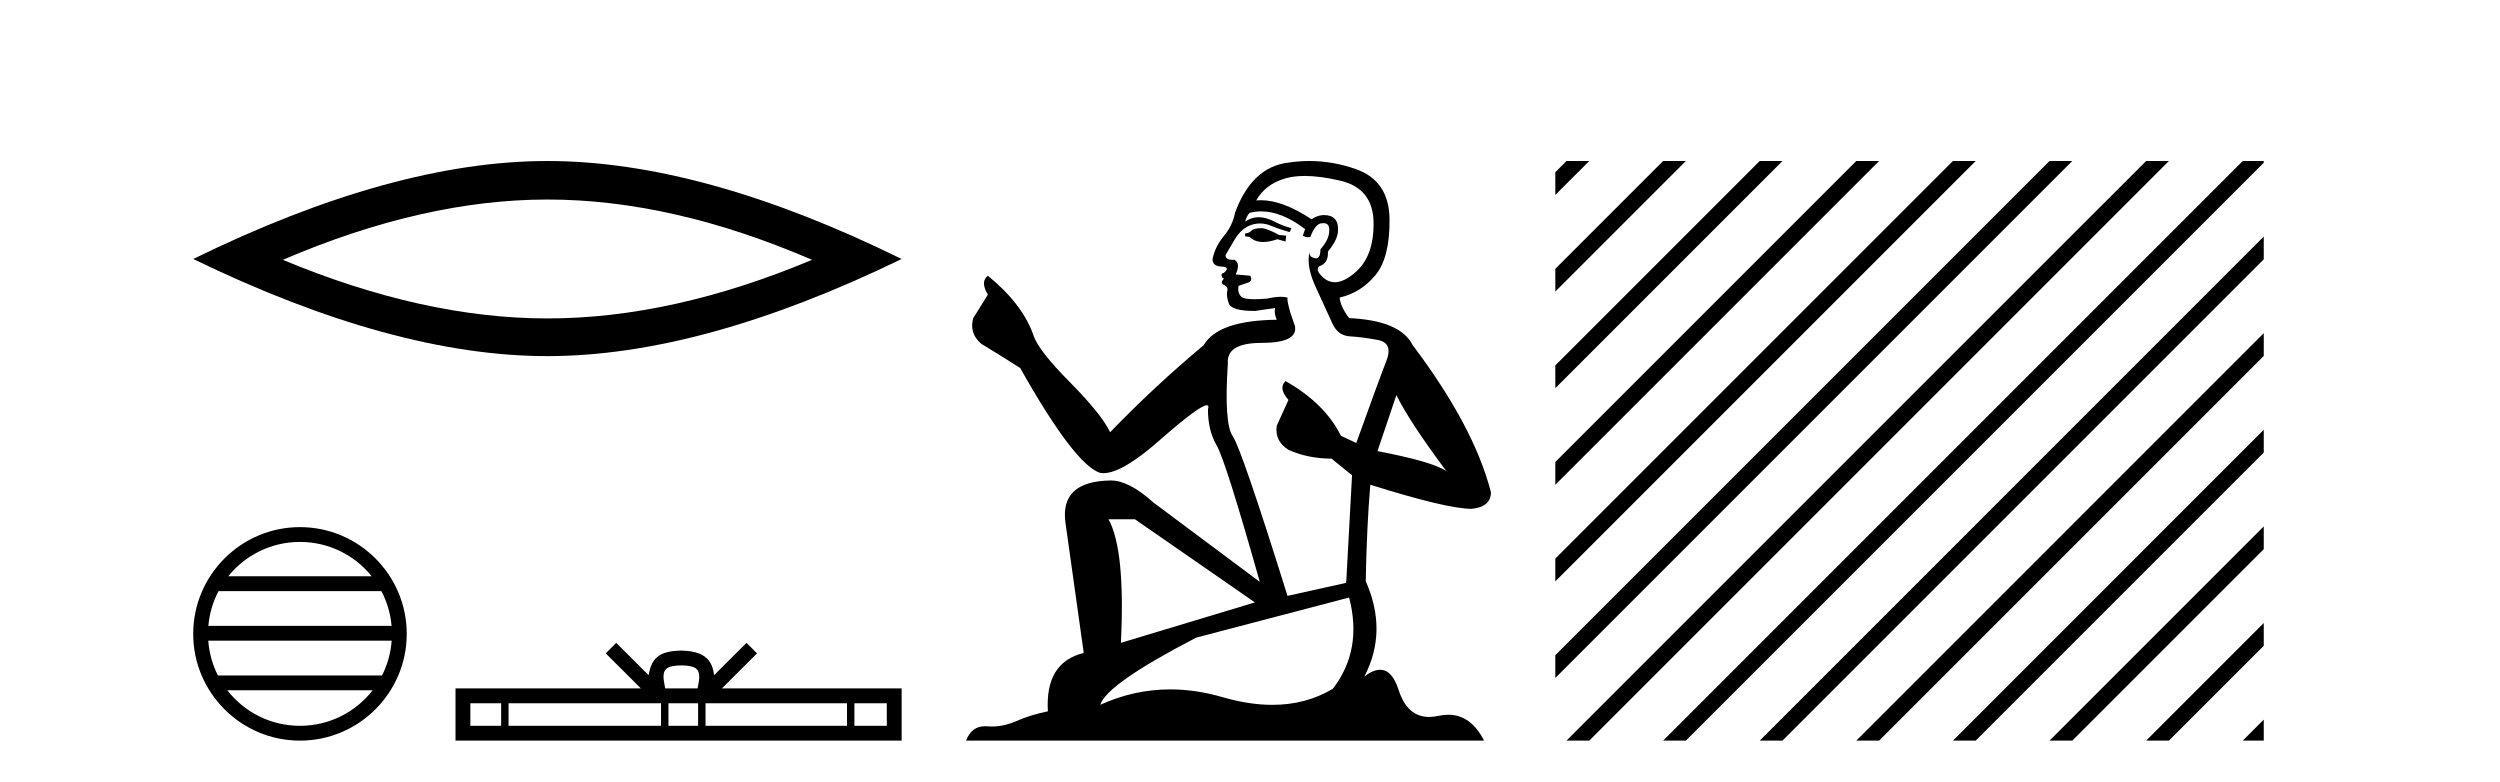 <?xml version='1.0' encoding='UTF-8' standalone='yes'?><svg xmlns='http://www.w3.org/2000/svg' xmlns:xlink='http://www.w3.org/1999/xlink' width='131.0' height='41.0' ><path d='M 28.685 10.455 Q 35.223 10.455 42.551 13.615 Q 35.223 16.686 28.685 16.686 Q 22.191 16.686 14.819 13.615 Q 22.191 10.455 28.685 10.455 ZM 28.685 8.437 Q 20.611 8.437 10.124 13.571 Q 20.611 18.661 28.685 18.661 Q 36.759 18.661 47.246 13.571 Q 36.803 8.437 28.685 8.437 Z' style='fill:#000000;stroke:none' /><path d='M 15.718 28.397 C 17.24 28.397 18.595 29.1 19.477 30.198 L 11.959 30.198 C 12.842 29.1 14.197 28.397 15.718 28.397 ZM 19.986 30.975 C 20.276 31.527 20.462 32.143 20.519 32.796 L 10.918 32.796 C 10.974 32.143 11.161 31.527 11.451 30.975 ZM 20.523 33.572 C 20.476 34.224 20.299 34.84 20.018 35.393 L 11.418 35.393 C 11.138 34.84 10.961 34.224 10.913 33.572 ZM 19.526 36.17 C 18.645 37.304 17.268 38.033 15.718 38.033 C 14.169 38.033 12.792 37.304 11.911 36.17 ZM 15.718 27.621 C 12.634 27.621 10.124 30.131 10.124 33.215 C 10.124 36.299 12.634 38.809 15.718 38.809 C 18.802 38.809 21.313 36.299 21.313 33.215 C 21.313 30.131 18.802 27.621 15.718 27.621 Z' style='fill:#000000;stroke:none' /><path d='M 35.704 34.867 C 36.083 34.867 36.311 34.931 36.429 34.998 C 36.773 35.218 36.609 35.743 36.554 36.072 L 34.854 36.072 C 34.813 35.736 34.627 35.224 34.979 34.998 C 35.097 34.931 35.325 34.867 35.704 34.867 ZM 26.26 36.85 L 26.26 38.031 L 24.647 38.031 L 24.647 36.85 ZM 34.638 36.85 L 34.638 38.031 L 26.648 38.031 L 26.648 36.85 ZM 36.581 36.85 L 36.581 38.031 L 35.027 38.031 L 35.027 36.85 ZM 44.383 36.85 L 44.383 38.031 L 36.969 38.031 L 36.969 36.85 ZM 46.468 36.85 L 46.468 38.031 L 44.771 38.031 L 44.771 36.85 ZM 32.291 33.686 L 31.741 34.237 L 33.581 36.072 L 23.869 36.072 L 23.869 38.809 L 47.246 38.809 L 47.246 36.072 L 37.827 36.072 L 39.667 34.237 L 39.117 33.686 L 37.416 35.382 C 37.314 34.354 36.61 34.118 35.704 34.089 C 34.736 34.115 34.142 34.333 33.991 35.382 L 32.291 33.686 Z' style='fill:#000000;stroke:none' /><path d='M 66.132 11.955 Q 65.705 11.955 65.569 12.091 Q 65.449 12.228 65.244 12.228 L 65.244 12.382 L 65.483 12.416 Q 65.748 12.681 66.188 12.681 Q 66.514 12.681 66.935 12.535 L 67.362 12.655 L 67.397 12.348 L 67.021 12.313 Q 66.474 12.006 66.132 11.955 ZM 68.37 9.22 Q 69.158 9.22 70.198 9.46 Q 71.958 9.853 71.975 11.681 Q 71.992 13.492 70.95 14.329 Q 70.399 14.788 69.946 14.788 Q 69.557 14.788 69.241 14.449 Q 68.934 14.141 69.122 13.953 Q 69.617 13.8 69.583 13.185 Q 70.113 12.535 70.113 12.074 Q 70.146 11.27 69.374 11.27 Q 69.343 11.27 69.31 11.271 Q 68.968 11.305 68.729 11.493 Q 67.218 10.491 66.068 10.491 Q 65.944 10.491 65.825 10.503 L 65.825 10.503 Q 66.32 9.631 67.379 9.341 Q 67.812 9.22 68.37 9.22 ZM 73.171 20.701 Q 73.837 22.068 75.784 24.682 Q 75.05 24.186 72.18 23.639 L 73.171 20.701 ZM 66.087 11.076 Q 67.165 11.076 68.387 12.006 L 68.268 12.348 Q 68.411 12.431 68.546 12.431 Q 68.604 12.431 68.661 12.416 Q 68.934 11.698 69.276 11.698 Q 69.317 11.693 69.353 11.693 Q 69.682 11.693 69.651 12.108 Q 69.651 12.535 69.19 13.065 Q 69.19 13.538 68.96 13.538 Q 68.924 13.538 68.883 13.526 Q 68.575 13.458 68.626 13.185 L 68.626 13.185 Q 68.421 13.953 68.985 15.132 Q 69.532 16.328 69.822 16.96 Q 70.113 17.592 70.745 17.626 Q 71.377 17.66 72.197 17.814 Q 73.017 17.968 72.641 18.925 Q 72.265 19.881 71.069 23.212 L 70.266 22.837 Q 69.429 21.145 67.362 19.967 L 67.362 19.967 Q 66.969 20.342 67.516 20.957 L 66.901 22.307 Q 66.782 23.11 67.516 23.571 Q 68.541 24.032 69.771 24.032 L 70.847 24.904 L 70.54 30.541 L 67.465 31.224 Q 65.056 23.52 64.595 22.854 Q 64.134 22.187 64.339 19.044 Q 64.253 17.968 66.098 17.968 Q 68.011 17.968 67.858 17.097 L 67.619 16.396 Q 67.431 15.747 67.465 15.593 Q 67.315 15.552 67.115 15.552 Q 66.816 15.552 66.406 15.645 Q 66.018 15.679 65.738 15.679 Q 65.176 15.679 65.039 15.542 Q 64.834 15.337 64.902 14.978 L 65.449 14.79 Q 65.637 14.688 65.517 14.449 L 64.749 14.38 Q 65.022 13.8 64.68 13.612 Q 64.629 13.615 64.583 13.615 Q 64.219 13.615 64.219 13.373 Q 64.339 13.15 64.697 12.553 Q 65.056 11.955 65.569 11.784 Q 65.799 11.71 66.026 11.71 Q 66.321 11.71 66.611 11.835 Q 67.123 12.04 67.584 12.16 L 67.67 11.955 Q 67.243 11.852 66.782 11.613 Q 66.337 11.382 65.953 11.382 Q 65.569 11.382 65.244 11.613 Q 65.329 11.305 65.483 11.152 Q 65.779 11.076 66.087 11.076 ZM 59.47 27.21 L 65.757 31.566 L 58.735 33.684 Q 58.975 28.816 58.086 27.21 ZM 70.694 31.31 Q 71.411 34.06 69.839 36.093 Q 68.432 36.934 66.67 36.934 Q 65.46 36.934 64.082 36.537 Q 62.671 36.124 61.319 36.124 Q 59.431 36.124 57.659 36.93 Q 57.967 35.854 62.682 33.411 L 70.694 31.31 ZM 68.615 8.437 Q 68.068 8.437 67.516 8.521 Q 65.603 8.743 64.714 11.152 Q 64.595 11.801 64.134 12.365 Q 63.672 12.911 63.536 13.578 Q 63.536 13.953 64.014 13.97 Q 64.492 13.988 64.134 14.295 Q 63.98 14.329 64.014 14.449 Q 64.031 14.568 64.134 14.603 Q 63.912 14.842 64.134 14.927 Q 64.373 15.03 64.304 15.269 Q 64.253 15.525 64.39 15.901 Q 64.527 16.294 65.757 16.294 L 66.816 16.14 L 66.816 16.14 Q 66.747 16.396 66.901 16.755 Q 63.826 16.789 63.074 18.087 Q 60.495 20.24 58.172 22.649 Q 57.71 21.692 56.07 20.035 Q 54.447 18.395 54.174 17.626 Q 53.61 15.952 51.765 14.449 Q 51.355 14.756 51.765 15.44 L 50.997 16.67 Q 50.775 17.472 51.424 18.019 Q 52.415 18.617 53.457 19.283 Q 56.327 24.374 57.659 24.784 Q 57.733 24.795 57.813 24.795 Q 58.827 24.795 60.854 22.99 Q 62.862 21.235 63.236 21.235 Q 63.368 21.235 63.297 21.453 Q 63.297 22.563 63.758 23.349 Q 64.219 24.135 66.013 30.49 L 60.427 26.322 Q 59.162 25.177 58.206 25.177 Q 55.524 25.211 55.831 27.398 L 56.788 34.214 Q 54.755 34.709 54.909 37.272 Q 53.986 37.46 53.217 37.801 Q 52.597 38.07 51.964 38.07 Q 51.831 38.07 51.697 38.058 Q 51.651 38.055 51.607 38.055 Q 50.91 38.055 50.621 38.809 L 77.766 38.809 Q 77.073 37.452 75.889 37.452 Q 75.642 37.452 75.374 37.511 Q 75.116 37.568 74.886 37.568 Q 73.745 37.568 73.29 36.161 Q 72.953 35.096 72.319 35.096 Q 71.956 35.096 71.496 35.444 Q 72.726 33.069 71.565 30.456 Q 71.616 27.62 71.804 25.399 Q 75.818 26.663 77.117 26.663 Q 78.125 26.561 78.125 25.792 Q 77.236 22.341 74.025 18.087 Q 73.376 16.789 70.694 16.67 Q 70.232 16.055 70.198 15.593 Q 71.309 15.337 72.06 14.432 Q 72.829 13.526 72.812 11.493 Q 72.795 9.478 71.052 8.863 Q 69.846 8.437 68.615 8.437 Z' style='fill:#000000;stroke:none' /><path d='M 82.084 8.437 L 81.499 9.022 L 81.499 10.215 L 82.979 8.735 L 83.277 8.437 ZM 87.146 8.437 L 81.499 14.084 L 81.499 15.277 L 88.041 8.735 L 88.339 8.437 ZM 92.208 8.437 L 81.499 19.146 L 81.499 20.339 L 93.103 8.735 L 93.401 8.437 ZM 97.27 8.437 L 81.499 24.208 L 81.499 25.401 L 98.165 8.735 L 98.464 8.437 ZM 102.333 8.437 L 81.499 29.27 L 81.499 30.463 L 103.227 8.735 L 103.526 8.437 ZM 107.395 8.437 L 81.499 34.332 L 81.499 34.332 L 81.499 35.525 L 108.289 8.735 L 108.588 8.437 ZM 112.457 8.437 L 82.382 38.511 L 82.084 38.809 L 83.277 38.809 L 113.352 8.735 L 113.65 8.437 ZM 117.519 8.437 L 87.445 38.511 L 87.146 38.809 L 88.339 38.809 L 118.414 8.735 L 118.621 8.527 L 118.621 8.437 ZM 118.621 12.396 L 92.507 38.511 L 92.208 38.809 L 93.401 38.809 L 118.621 13.589 L 118.621 12.396 ZM 118.621 17.458 L 97.569 38.511 L 97.27 38.809 L 98.464 38.809 L 118.621 18.651 L 118.621 17.458 ZM 118.621 22.52 L 102.631 38.511 L 102.333 38.809 L 103.526 38.809 L 118.621 23.714 L 118.621 22.52 ZM 118.621 27.583 L 107.693 38.511 L 107.395 38.809 L 108.588 38.809 L 118.621 28.776 L 118.621 27.583 ZM 118.621 32.645 L 112.755 38.511 L 112.457 38.809 L 113.65 38.809 L 118.621 33.838 L 118.621 32.645 ZM 118.621 37.707 L 117.817 38.511 L 117.519 38.809 L 118.621 38.809 L 118.621 37.707 Z' style='fill:#000000;stroke:none' /></svg>